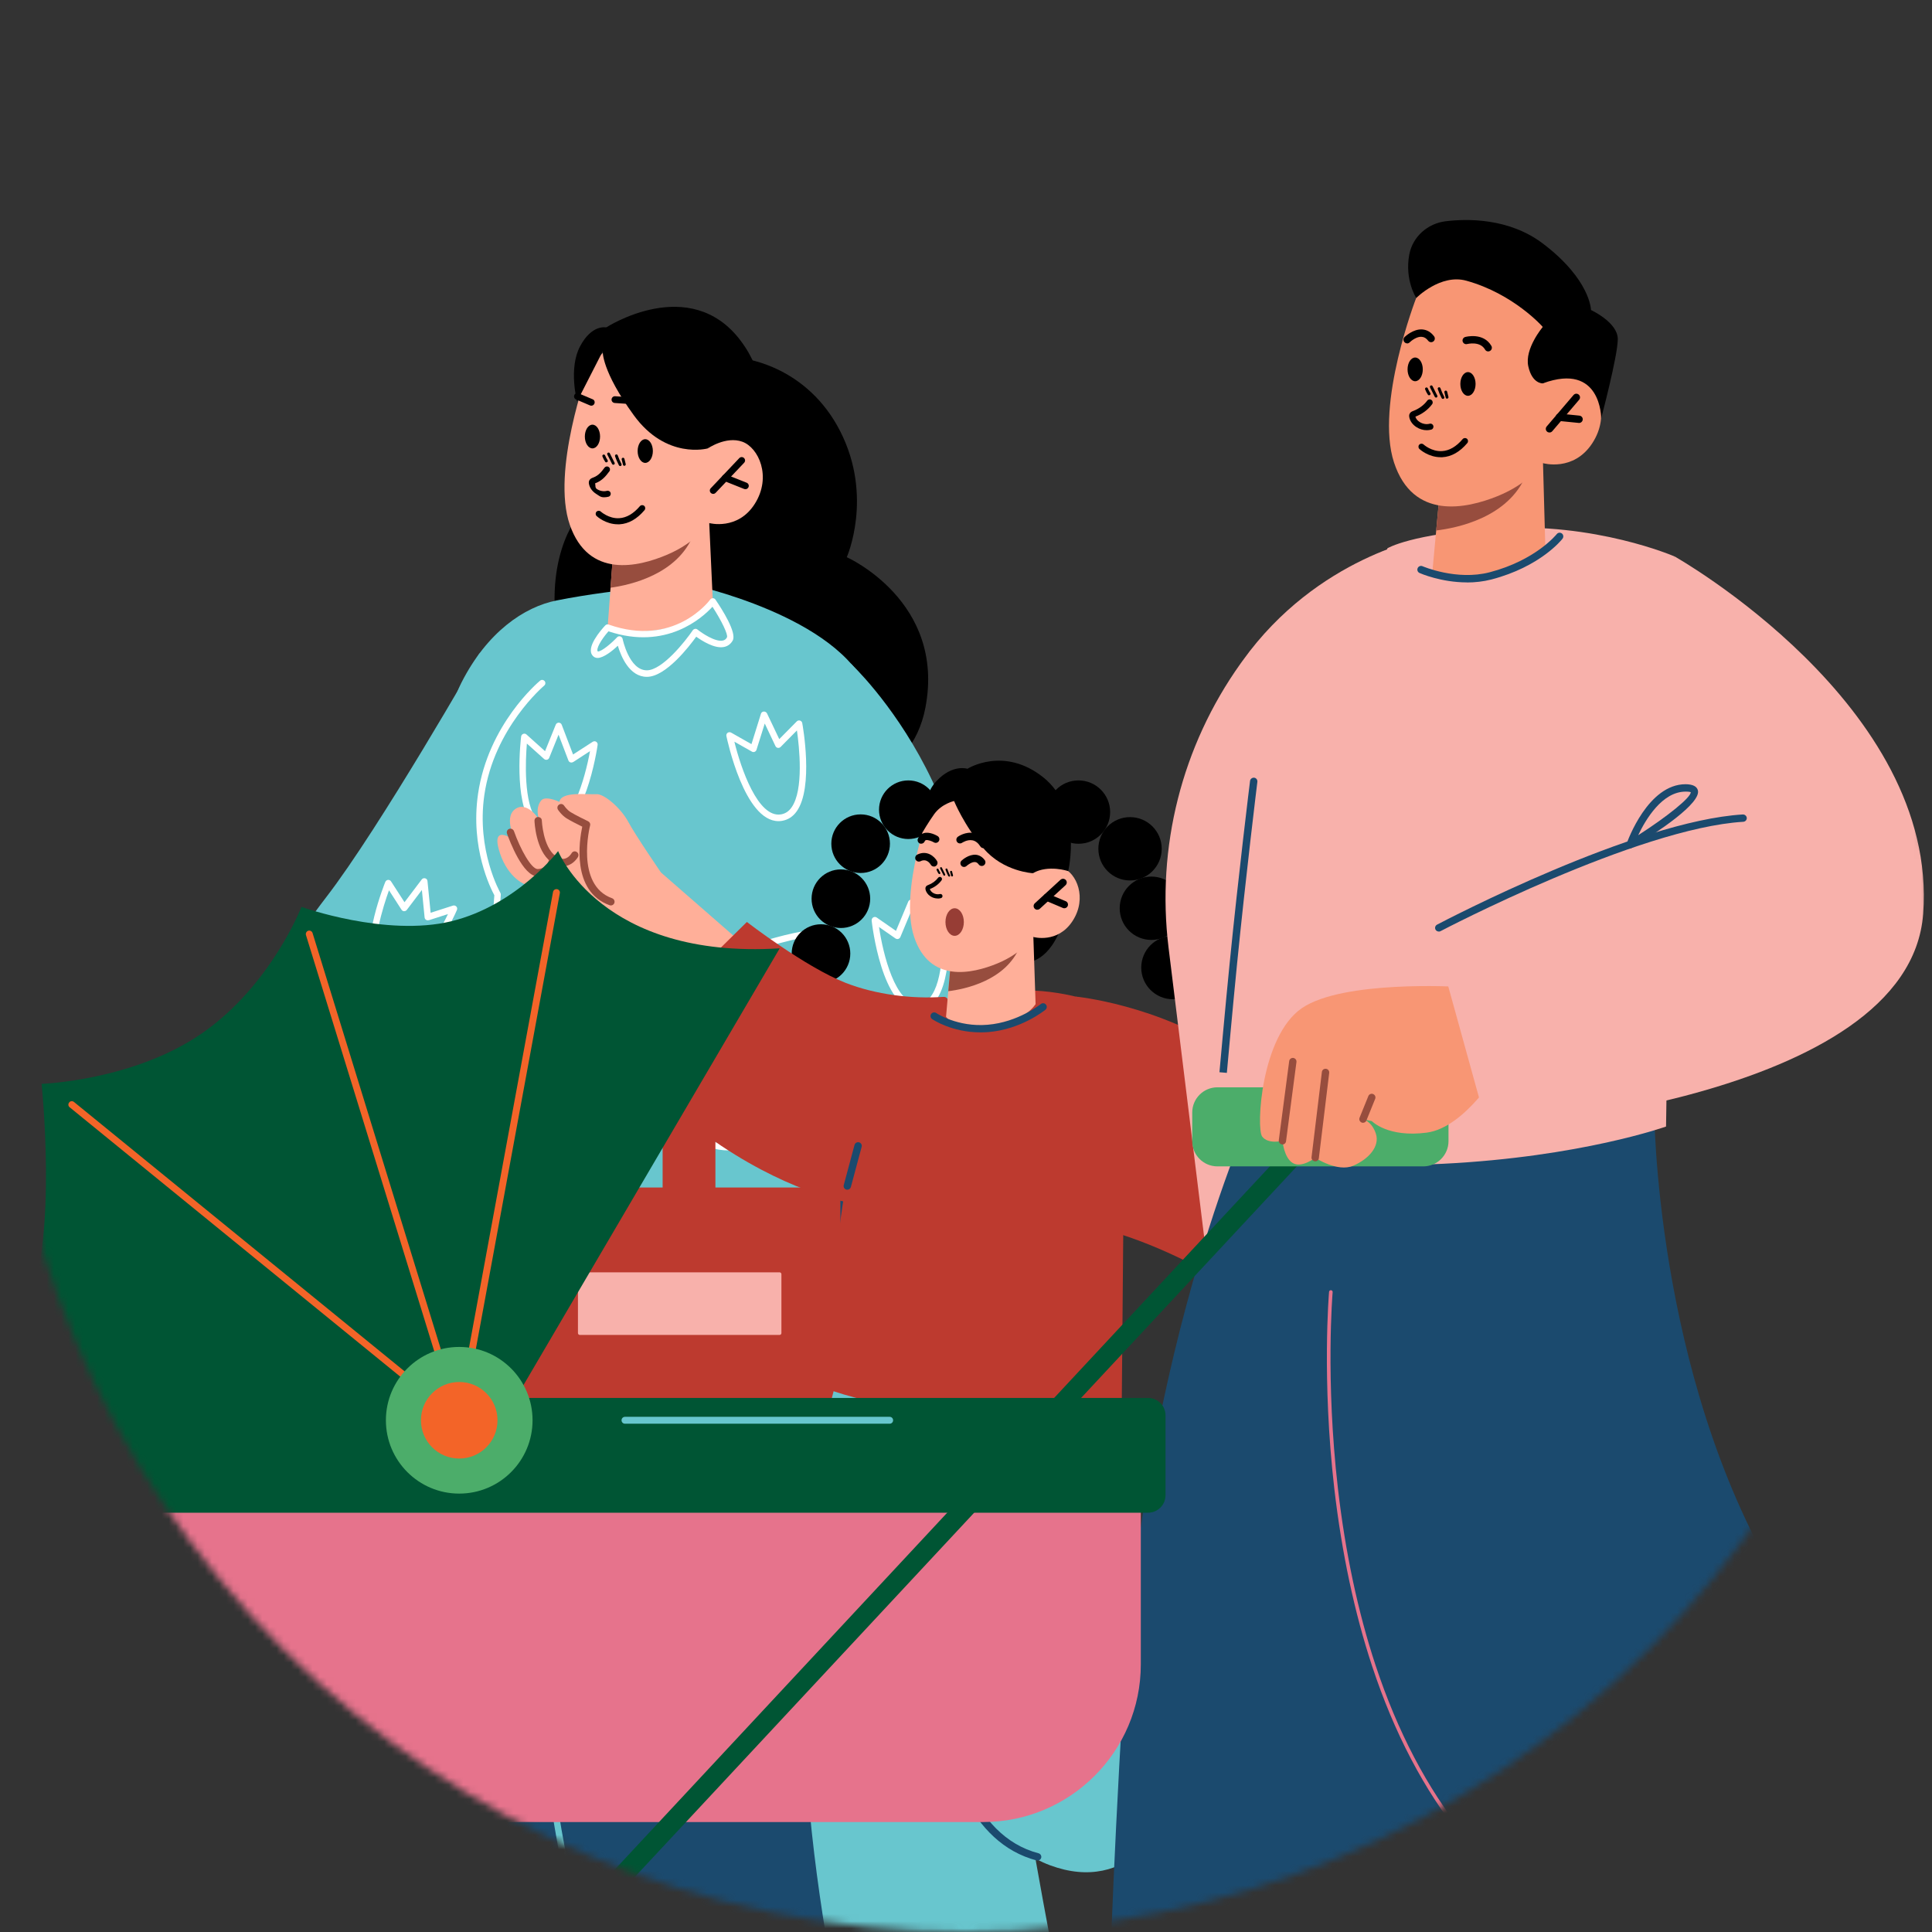 <svg width="269" height="269" viewBox="0 0 269 269" fill="none" xmlns="http://www.w3.org/2000/svg">
<rect x="0" y="0" width="269" height="269" fill="#333333" stroke="none"/>
<mask id="mask0_18_894" style="mask-type:luminance" maskUnits="userSpaceOnUse" x="0" y="0" width="269" height="269">
<path d="M134.5 269C208.782 269 269 208.782 269 134.5C269 60.218 208.782 0 134.5 0C60.218 0 0 60.218 0 134.5C0 208.782 60.218 269 134.5 269Z" fill="white"/>
</mask>
<g mask="url(#mask0_18_894)">
<path d="M103.74 49.98C103.74 49.98 112.4 50.98 117.01 60.09C121.62 69.19 117.9 77.58 117.9 77.58C117.9 77.58 131.68 83.7 128.85 98.52C124.93 119.03 87.56 109.47 87.56 109.47C87.56 109.47 78.28 96.65 77.33 86.02C76.39 75.39 81.36 70.74 81.36 70.74L103.74 49.98Z" fill="black"/>
<path d="M62.3 174.33C62.3 174.33 49.05 301.66 49.47 303.55C49.88 305.44 89.04 304.72 89.04 304.72L92.06 293.01L90.44 174.32H62.3V174.33Z" fill="#1B4A6E"/>
<path d="M117.01 153.44C117.01 153.44 122.38 171.19 121.97 189.37C121.56 207.55 116.19 235.22 117.01 237.29C117.83 239.36 130.23 293.02 130.23 293.02L89.2 304.73C89.2 304.73 76.32 252.16 76.01 237.7C75.7 223.24 81.73 182.34 81.73 182.34L62.3 174.33L64.26 156.73L117.01 153.44Z" fill="#1B4A6E"/>
<path d="M88.37 301.04C88.37 301.04 88.45 301.04 88.49 301.02C88.73 300.96 88.87 300.71 88.81 300.47C88.69 300.01 76.38 254.05 76.96 243.48C77.55 232.85 82.14 182.88 82.19 182.38C82.21 182.2 82.11 182.02 81.95 181.94L68.95 175.35C68.73 175.24 68.46 175.33 68.35 175.55C68.24 175.77 68.33 176.04 68.55 176.15L81.28 182.6C80.89 186.82 76.65 233.22 76.08 243.43C75.48 254.14 87.45 298.81 87.96 300.7C88.01 300.9 88.19 301.03 88.39 301.03L88.37 301.04Z" fill="#68C6CE"/>
<path d="M116.95 237.73C114.24 237.36 105.38 235.98 104.92 233.8C104.81 233.25 105.11 232.76 105.83 232.32C110.22 229.64 117.05 236.68 117.33 236.98C117.46 237.12 117.49 237.32 117.41 237.49C117.33 237.64 117.18 237.73 117.01 237.73C116.99 237.73 116.97 237.73 116.95 237.73ZM106.3 233.08C105.97 233.28 105.77 233.49 105.8 233.62C106 234.6 110.85 235.88 115.68 236.65C114.07 235.2 110.81 232.61 108.1 232.61C107.46 232.61 106.85 232.75 106.3 233.09V233.08Z" fill="#68C6CE"/>
<path d="M66.75 90.98C66.75 90.98 52.9 115.24 45.42 124.92C41.39 130.14 33.65 141.8 33.65 141.8L57.18 154.05C57.18 154.05 75.82 139.87 77.2 119.03C78.58 98.19 66.76 90.98 66.76 90.98H66.75Z" fill="#68C6CE"/>
<path d="M84.39 45.6C84.39 45.6 96.07 38.01 103.15 47.47C110.03 56.66 103.31 67.08 103.31 67.08L87.42 54.69L84.39 45.59V45.6Z" fill="black"/>
<path d="M96.1 81.36C96.1 81.36 116.92 85.74 120.99 96.42C125.05 107.1 114.1 153.74 109.79 155.92C105.48 158.1 68.06 155.33 64.38 153.14C60.7 150.95 60.46 123.02 60.74 119.09C61.02 115.17 60.62 102.23 64.22 95.1C67.82 87.98 73.01 84.49 77.51 83.6C86.5 81.82 96.12 81.36 96.12 81.36H96.1Z" fill="#68C6CE"/>
<path d="M98.75 72.82L99.25 83.74C99.25 83.74 97.42 86.97 91.06 87.78C86.32 88.38 84.6 87.38 84.6 87.38L85.01 81.82L85.42 76.4L96.84 73.34L98.76 72.82H98.75Z" fill="#FFAF99"/>
<path d="M96.83 73.34C96.82 73.64 96.72 74 96.56 74.41C94.37 79.98 87.74 81.46 85 81.83L85.41 76.41L96.83 73.35V73.34Z" fill="#974D3E"/>
<path d="M81.84 51.62C81.84 51.62 76.73 65.57 79.34 73.08C81.95 80.58 88.83 78.96 92.9 77.23C96.97 75.5 98.75 72.83 98.75 72.83C98.75 72.83 102.72 73.91 105.1 70.14C107.48 66.37 105.62 62.31 103.35 61.5C101.07 60.68 98.53 62.45 98.53 62.45L100.36 58.37C100.36 58.37 90.43 38.83 81.85 51.63L81.84 51.62Z" fill="#FFAF99"/>
<path d="M99.37 68.76C99.47 68.75 99.57 68.7 99.64 68.62L103.61 64.43C103.79 64.24 103.78 63.95 103.59 63.77C103.4 63.59 103.11 63.6 102.93 63.79L98.96 67.98C98.78 68.17 98.79 68.46 98.98 68.64C99.09 68.74 99.23 68.78 99.37 68.76Z" fill="black"/>
<path d="M103.85 68.11C104.01 68.09 104.15 67.98 104.22 67.82C104.32 67.58 104.2 67.31 103.96 67.21L101.15 66.09C100.91 66 100.64 66.11 100.54 66.35C100.44 66.59 100.56 66.86 100.8 66.96L103.61 68.08C103.69 68.11 103.77 68.12 103.85 68.11Z" fill="black"/>
<path d="M98.52 62.44C98.52 62.44 92.76 64.03 88.25 57.82C83.73 51.61 83.92 48.91 83.92 48.91L80.35 55.9C80.35 55.9 79.12 51.31 80.77 48.21C82.42 45.11 84.4 45.59 84.4 45.59L97.5 47.9L101.62 57.98L98.53 62.43L98.52 62.44Z" fill="black"/>
<path d="M53.65 136.69C52.86 136.39 52.27 135.81 51.91 134.96C50.27 131.2 53.51 123.14 53.65 122.79C53.71 122.64 53.86 122.53 54.02 122.51C54.18 122.5 54.35 122.57 54.44 122.71L56.32 125.62L58.72 122.45C58.83 122.3 59.03 122.24 59.2 122.29C59.38 122.34 59.51 122.49 59.52 122.68L59.96 127.09L63.07 126.09C63.23 126.04 63.42 126.09 63.54 126.22C63.66 126.35 63.69 126.54 63.62 126.7C63.43 127.15 59.17 136.89 54.73 136.89C54.37 136.89 54.01 136.83 53.66 136.69H53.65ZM59.7 128.12C59.57 128.16 59.43 128.14 59.32 128.07C59.21 128 59.13 127.87 59.12 127.74L58.74 123.92L56.64 126.69C56.55 126.81 56.42 126.86 56.27 126.87C56.12 126.87 55.99 126.79 55.91 126.67L54.16 123.96C53.39 126.09 51.52 131.85 52.72 134.61C52.99 135.23 53.4 135.64 53.96 135.86C56.99 137.01 60.73 130.71 62.37 127.27L59.7 128.13V128.12Z" fill="white"/>
<path d="M88.12 140.56C83.03 139.84 84.17 127.52 84.22 127C84.24 126.83 84.35 126.68 84.52 126.62C84.69 126.56 84.87 126.61 84.99 126.74L87.23 129.11L89.74 125.46C89.85 125.31 90.03 125.24 90.21 125.28C90.39 125.32 90.52 125.47 90.55 125.65L91.12 129.59L94.18 127.95C94.33 127.87 94.51 127.88 94.64 127.97C94.78 128.06 94.85 128.23 94.83 128.39C94.79 128.76 93.73 137.38 90.48 139.88C89.87 140.35 89.23 140.58 88.55 140.58C88.41 140.58 88.27 140.57 88.12 140.55V140.56ZM90.98 130.68C90.85 130.75 90.7 130.75 90.57 130.68C90.44 130.61 90.35 130.49 90.33 130.34L89.83 126.9L87.65 130.06C87.57 130.17 87.45 130.24 87.32 130.25C87.19 130.26 87.05 130.21 86.96 130.11L85.03 128.07C84.8 131.88 85.03 139.2 88.24 139.66C88.84 139.74 89.39 139.58 89.93 139.17C92.32 137.33 93.46 131.39 93.81 129.15L90.97 130.67L90.98 130.68Z" fill="white"/>
<path d="M80.14 55.59C80.2 55.62 82.15 56.45 82.15 56.45C82.39 56.55 82.66 56.44 82.76 56.2C82.86 55.96 82.76 55.68 82.51 55.59L80.57 54.77C80.33 54.67 80.06 54.78 79.96 55.02C79.87 55.24 79.96 55.48 80.15 55.6L80.14 55.59Z" fill="black"/>
<path d="M88.5 56.22C88.62 56.14 88.71 56.01 88.72 55.85C88.74 55.59 88.54 55.37 88.28 55.35L85.65 55.17C85.39 55.15 85.17 55.35 85.15 55.61C85.13 55.87 85.33 56.09 85.59 56.11L88.22 56.29C88.32 56.29 88.42 56.27 88.5 56.22Z" fill="black"/>
<path d="M86.02 89.91C85.29 90.61 84.04 91.6 83.21 91.61C82.92 91.61 82.67 91.49 82.5 91.27C81.57 90.15 83.62 87.78 84.27 87.08C84.39 86.95 84.58 86.9 84.75 86.96C93.81 90.16 98.69 83.75 98.89 83.47C98.98 83.35 99.11 83.29 99.26 83.29C99.41 83.29 99.54 83.37 99.62 83.49C100.54 84.84 102.61 88.09 102.02 89.18C101.75 89.66 101.34 89.97 100.81 90.08C99.48 90.35 97.72 89.21 96.94 88.65C95.98 89.98 92.71 94.24 90.07 94.24C87.62 94.24 86.46 91.36 86.03 89.93L86.02 89.91ZM97.11 87.65C97.73 88.15 99.57 89.4 100.63 89.19C100.9 89.14 101.09 88.99 101.22 88.74C101.39 88.34 100.46 86.42 99.2 84.48C97.79 86.02 92.76 90.59 84.72 87.9C83.67 89.09 82.94 90.4 83.24 90.71C83.8 90.71 85.17 89.53 85.92 88.73C86.03 88.61 86.21 88.56 86.37 88.61C86.53 88.66 86.65 88.79 86.69 88.95C86.69 88.99 87.6 93.33 90.06 93.33C92.21 93.33 95.41 89.3 96.46 87.75C96.53 87.65 96.64 87.58 96.83 87.55C96.93 87.55 97.03 87.58 97.11 87.65Z" fill="white"/>
<path d="M73.71 139.74C73.71 139.74 65.93 134.42 62.92 133.41C59.14 132.14 48.44 131.74 48.44 131.74C48.44 131.74 39.69 132.17 40.72 134.96C41.75 137.75 45.57 137.98 46.33 138.98C47.09 139.98 40.66 147.68 41.97 149.56C44.08 152.57 54.23 156.68 60.02 156.09C65.8 155.5 72.68 150.69 72.68 150.69L73.72 139.75L73.71 139.74Z" fill="#FFAF99"/>
<path d="M58.82 135.19C58.99 135.19 59.16 135.09 59.23 134.92C59.33 134.69 59.23 134.43 58.99 134.33L52.98 131.77C52.75 131.68 52.49 131.77 52.39 132.01C52.29 132.24 52.39 132.5 52.63 132.6L58.64 135.16C58.7 135.18 58.76 135.2 58.82 135.2V135.19Z" fill="#974D3E"/>
<path d="M118.43 92.36C118.43 92.36 141.42 113.74 133.47 144.9C127.02 170.19 100.99 170.84 87.21 168.62C73.43 166.4 62.38 160.81 62.38 160.81L69.43 134.23C69.43 134.23 90.62 134.88 103.63 131.74C116.64 128.6 118.43 92.35 118.43 92.35V92.36Z" fill="#68C6CE"/>
<path d="M99.1 134.35C98.92 134.29 98.8 134.12 98.79 133.94C98.79 133.75 98.9 133.58 99.08 133.51C101.61 132.54 114.33 127.79 116.11 130.06C116.49 130.54 116.5 131.1 116.14 131.6C114.88 133.39 108.22 134.85 103.21 134.85C101.58 134.85 100.13 134.7 99.1 134.35ZM100.8 133.82C105.52 134.49 114.22 132.78 115.42 131.09C115.55 130.91 115.55 130.79 115.42 130.62C115.24 130.4 114.81 130.29 114.18 130.29C111.71 130.29 106.18 131.84 100.81 133.82H100.8Z" fill="white"/>
<path d="M68.66 133.33C68.89 133.33 69.09 133.15 69.11 132.92L69.73 124.58C69.73 124.49 69.72 124.4 69.67 124.32C69.64 124.26 66.31 118.42 67.44 110.67C68.8 101.36 75.7 95.52 75.77 95.46C75.96 95.3 75.99 95.02 75.83 94.83C75.67 94.64 75.39 94.61 75.2 94.77C74.91 95.01 67.97 100.88 66.56 110.54C65.46 118.07 68.33 123.73 68.83 124.65L68.22 132.86C68.2 133.11 68.39 133.32 68.63 133.34C68.64 133.34 68.65 133.34 68.66 133.34V133.33Z" fill="white"/>
<path d="M80.46 134.37H92.05C92.3 134.37 92.5 134.17 92.5 133.92C92.5 133.67 92.3 133.47 92.05 133.47H80.46C80.21 133.47 80.01 133.67 80.01 133.92C80.01 134.17 80.21 134.37 80.46 134.37Z" fill="white"/>
<path d="M101.14 102.48C101.1 102.31 101.17 102.13 101.31 102.03C101.45 101.93 101.64 101.92 101.79 102L104.63 103.61L105.95 99.38C106 99.2 106.16 99.08 106.35 99.07C106.53 99.07 106.71 99.16 106.79 99.32L108.5 102.91L110.94 100.44C111.06 100.32 111.23 100.28 111.39 100.33C111.55 100.38 111.67 100.51 111.7 100.68C111.77 101.04 113.3 109.6 110.94 112.95C110.41 113.7 109.72 114.15 108.88 114.29C108.71 114.32 108.55 114.33 108.39 114.33C103.64 114.33 101.25 102.99 101.14 102.49V102.48ZM108.69 104C108.59 104.1 108.44 104.15 108.3 104.13C108.16 104.11 108.03 104.01 107.97 103.88L106.48 100.74L105.33 104.4C105.29 104.53 105.19 104.63 105.07 104.68C104.95 104.73 104.8 104.72 104.69 104.65L102.25 103.27C103.16 106.98 105.53 113.92 108.74 113.39C109.33 113.29 109.82 112.98 110.21 112.42C111.95 109.96 111.28 103.94 110.96 101.7L108.7 103.99L108.69 104Z" fill="white"/>
<path d="M121.37 128.16C121.35 127.99 121.44 127.82 121.59 127.73C121.74 127.64 121.93 127.65 122.07 127.75L124.75 129.61L126.46 125.53C126.53 125.36 126.72 125.25 126.88 125.26C127.06 125.26 127.23 125.38 127.29 125.55L128.65 129.29L131.31 127.06C131.44 126.95 131.62 126.93 131.77 126.99C131.92 127.05 132.03 127.2 132.04 127.36C132.07 127.73 132.8 136.39 130.13 139.5C129.53 140.2 128.8 140.58 127.96 140.64C127.89 140.64 127.82 140.64 127.75 140.64C122.79 140.64 121.42 128.68 121.36 128.16H121.37ZM128.74 130.38C128.63 130.47 128.48 130.51 128.34 130.47C128.2 130.43 128.09 130.33 128.03 130.19L126.84 126.93L125.36 130.47C125.31 130.59 125.2 130.69 125.07 130.73C124.94 130.77 124.8 130.74 124.69 130.67L122.39 129.07C122.95 132.85 124.67 139.92 127.91 139.75C128.51 139.71 129.02 139.44 129.46 138.92C131.42 136.63 131.32 130.58 131.21 128.31L128.74 130.38Z" fill="white"/>
<path d="M98.91 159.73C98.06 159.37 97.48 158.78 97.17 158C95.32 153.21 106.62 148.19 107.1 147.98C107.26 147.91 107.45 147.94 107.58 148.06C107.71 148.18 107.76 148.36 107.71 148.53L106.73 151.64L111.14 152.05C111.32 152.07 111.48 152.2 111.53 152.37C111.58 152.55 111.52 152.74 111.37 152.85L108.21 155.27L111.13 157.14C111.27 157.23 111.35 157.39 111.33 157.56C111.32 157.73 111.21 157.87 111.05 157.93C110.78 158.04 105.53 160.18 101.52 160.18C100.54 160.18 99.63 160.05 98.89 159.73H98.91ZM107.19 155.67C107.07 155.59 106.99 155.46 106.98 155.31C106.98 155.16 107.04 155.03 107.16 154.94L109.92 152.83L106.1 152.47C105.97 152.46 105.84 152.38 105.77 152.27C105.7 152.16 105.68 152.02 105.72 151.89L106.56 149.21C103.12 150.87 96.84 154.64 98.01 157.67C98.23 158.23 98.64 158.64 99.26 158.9C102.03 160.09 107.77 158.19 109.9 157.4L107.19 155.66V155.67Z" fill="white"/>
<path d="M72.51 145.34C71.85 144.7 71.51 143.95 71.51 143.1C71.49 137.96 83.84 137.3 84.36 137.28C84.54 137.28 84.7 137.37 84.78 137.52C84.86 137.68 84.84 137.86 84.73 138L82.7 140.56L86.67 142.52C86.84 142.6 86.93 142.77 86.92 142.96C86.9 143.14 86.78 143.3 86.6 143.35L82.79 144.48L84.86 147.27C84.96 147.4 84.98 147.58 84.9 147.73C84.83 147.88 84.68 147.98 84.51 147.98C84.46 147.98 84.25 147.98 83.92 147.98C81.85 147.98 75.05 147.79 72.51 145.33V145.34ZM81.82 141.12C81.7 141.06 81.61 140.95 81.58 140.82C81.55 140.69 81.58 140.55 81.67 140.44L83.41 138.24C79.6 138.56 72.39 139.85 72.41 143.1C72.41 143.7 72.65 144.23 73.14 144.7C75.3 146.8 81.35 147.07 83.62 147.09L81.7 144.5C81.61 144.38 81.59 144.23 81.63 144.09C81.68 143.95 81.79 143.84 81.93 143.8L85.26 142.81L81.82 141.11V141.12Z" fill="white"/>
<path d="M76.2 115.96C75.36 115.88 74.64 115.47 74.06 114.75C71.5 111.55 72.51 102.92 72.56 102.55C72.58 102.38 72.69 102.24 72.85 102.18C73.01 102.12 73.18 102.15 73.31 102.27L75.89 104.59L77.38 100.9C77.45 100.73 77.61 100.62 77.8 100.62C77.98 100.62 78.15 100.74 78.21 100.91L79.79 105.05L82.53 103.28C82.68 103.19 82.87 103.18 83.01 103.28C83.16 103.37 83.24 103.55 83.21 103.72C83.14 104.23 81.39 115.98 76.51 115.98C76.41 115.98 76.31 115.98 76.2 115.96ZM79.8 106.1C79.69 106.17 79.55 106.19 79.42 106.15C79.29 106.11 79.19 106.01 79.14 105.88L77.77 102.29L76.47 105.51C76.42 105.65 76.3 105.75 76.16 105.78C76.02 105.81 75.87 105.78 75.76 105.68L73.36 103.53C73.17 105.79 72.87 111.84 74.76 114.19C75.19 114.72 75.68 115.01 76.28 115.07C79.51 115.39 81.47 108.33 82.15 104.58L79.8 106.11V106.1Z" fill="white"/>
<path d="M92.26 171.09H99.61V133.28H92.26V171.09Z" fill="#BD3A2F"/>
<path d="M71.52 219.01H117.01V165.34H71.52V219.01Z" fill="#BD3A2F"/>
<path d="M80.73 185.87H108.54C108.684 185.87 108.8 185.754 108.8 185.61V177.41C108.8 177.266 108.684 177.15 108.54 177.15H80.73C80.587 177.15 80.47 177.266 80.47 177.41V185.61C80.47 185.754 80.587 185.87 80.73 185.87Z" fill="#F8B1AB"/>
<path d="M84.11 69.24C83.61 69.24 83.44 69.04 83 68.76C82.46 68.42 82.1 67.91 82 67.37C81.99 67.29 81.94 67.05 82.08 66.84C82.21 66.64 82.41 66.56 82.55 66.51C83.34 66.21 83.7 65.75 84.17 65.12C84.31 64.93 84.57 64.89 84.76 65.03C84.95 65.17 84.99 65.43 84.85 65.62C84.29 66.38 83.8 66.94 82.86 67.3C82.94 67.6 82.82 67.91 83.12 68.1C83.54 68.37 84.06 68.46 84.5 68.34C84.73 68.28 84.96 68.41 85.02 68.64C85.08 68.87 84.95 69.1 84.72 69.16C84.52 69.21 84.31 69.24 84.1 69.24H84.11Z" fill="black"/>
<path d="M84.42 64.38C84.36 64.38 84.29 64.35 84.26 64.29C84.11 64.06 83.98 63.82 83.88 63.56C83.84 63.46 83.88 63.35 83.99 63.3C84.09 63.26 84.21 63.3 84.25 63.41C84.34 63.64 84.46 63.86 84.6 64.07C84.66 64.16 84.63 64.28 84.54 64.34C84.51 64.36 84.47 64.37 84.43 64.37L84.42 64.38Z" fill="black"/>
<path d="M85.4 64.71C85.33 64.71 85.26 64.67 85.22 64.6L84.56 63.29C84.51 63.19 84.55 63.08 84.65 63.03C84.75 62.98 84.86 63.02 84.91 63.12L85.57 64.43C85.62 64.53 85.58 64.64 85.48 64.69C85.45 64.7 85.42 64.71 85.39 64.71H85.4Z" fill="black"/>
<path d="M86.35 64.89C86.28 64.89 86.21 64.85 86.18 64.79C85.97 64.39 85.78 63.96 85.64 63.53C85.6 63.43 85.66 63.32 85.76 63.28C85.86 63.24 85.97 63.3 86.01 63.4C86.15 63.81 86.33 64.22 86.53 64.6C86.58 64.7 86.54 64.81 86.45 64.87C86.42 64.89 86.39 64.89 86.36 64.89H86.35Z" fill="black"/>
<path d="M86.93 64.86C86.84 64.86 86.76 64.8 86.74 64.71L86.56 63.98C86.53 63.87 86.6 63.77 86.7 63.74C86.81 63.71 86.91 63.78 86.94 63.88L87.12 64.61C87.15 64.72 87.08 64.82 86.98 64.85C86.96 64.85 86.95 64.85 86.93 64.85V64.86Z" fill="black"/>
<path d="M82.49 62.43C83.076 62.43 83.55 61.691 83.55 60.78C83.55 59.869 83.076 59.13 82.49 59.13C81.905 59.13 81.43 59.869 81.43 60.78C81.43 61.691 81.905 62.43 82.49 62.43Z" fill="black"/>
<path d="M89.84 64.45C90.425 64.45 90.9 63.711 90.9 62.8C90.9 61.889 90.425 61.15 89.84 61.15C89.255 61.15 88.78 61.889 88.78 62.8C88.78 63.711 89.255 64.45 89.84 64.45Z" fill="black"/>
<path d="M86.03 73C84.32 73 83.12 71.9 83.07 71.85C82.9 71.69 82.89 71.42 83.05 71.25C83.21 71.08 83.48 71.07 83.65 71.23C83.65 71.23 84.76 72.24 86.22 72.15C87.23 72.09 88.2 71.53 89.09 70.48C89.24 70.3 89.51 70.28 89.69 70.43C89.87 70.58 89.89 70.85 89.74 71.03C88.69 72.27 87.52 72.93 86.26 73C86.18 73 86.11 73 86.04 73H86.03Z" fill="black"/>
<path d="M150.16 117.48C152.596 117.48 154.57 115.506 154.57 113.07C154.57 110.634 152.596 108.66 150.16 108.66C147.724 108.66 145.75 110.634 145.75 113.07C145.75 115.506 147.724 117.48 150.16 117.48Z" fill="black"/>
<path d="M157.34 122.59C159.776 122.59 161.75 120.616 161.75 118.18C161.75 115.744 159.776 113.77 157.34 113.77C154.904 113.77 152.93 115.744 152.93 118.18C152.93 120.616 154.904 122.59 157.34 122.59Z" fill="black"/>
<path d="M160.31 130.87C162.746 130.87 164.72 128.896 164.72 126.46C164.72 124.024 162.746 122.05 160.31 122.05C157.874 122.05 155.9 124.024 155.9 126.46C155.9 128.896 157.874 130.87 160.31 130.87Z" fill="black"/>
<path d="M163.31 139.13C165.746 139.13 167.72 137.156 167.72 134.72C167.72 132.284 165.746 130.31 163.31 130.31C160.874 130.31 158.9 132.284 158.9 134.72C158.9 137.156 160.874 139.13 163.31 139.13Z" fill="black"/>
<path d="M126.47 116.82C128.723 116.82 130.55 114.993 130.55 112.74C130.55 110.487 128.723 108.66 126.47 108.66C124.217 108.66 122.39 110.487 122.39 112.74C122.39 114.993 124.217 116.82 126.47 116.82Z" fill="black"/>
<path d="M119.83 121.55C122.083 121.55 123.91 119.723 123.91 117.47C123.91 115.217 122.083 113.39 119.83 113.39C117.577 113.39 115.75 115.217 115.75 117.47C115.75 119.723 117.577 121.55 119.83 121.55Z" fill="black"/>
<path d="M117.08 129.21C119.333 129.21 121.16 127.383 121.16 125.13C121.16 122.877 119.333 121.05 117.08 121.05C114.827 121.05 113 122.877 113 125.13C113 127.383 114.827 129.21 117.08 129.21Z" fill="black"/>
<path d="M114.31 136.85C116.563 136.85 118.39 135.023 118.39 132.77C118.39 130.517 116.563 128.69 114.31 128.69C112.057 128.69 110.23 130.517 110.23 132.77C110.23 135.023 112.057 136.85 114.31 136.85Z" fill="black"/>
<path d="M159.03 232C159.03 232 164.59 222.07 165.98 221.28C167.37 220.49 181.66 227.83 182.46 229.62C183.25 231.41 187.18 265.99 177.3 269.52C171.27 271.67 168.57 255.23 168.57 255.23L159.04 232H159.03Z" fill="#F36428"/>
<path d="M173.24 249.54C173.01 249.54 172.8 249.38 172.74 249.14C172.68 248.86 172.85 248.59 173.12 248.53L177.21 247.58C177.49 247.51 177.76 247.69 177.82 247.96C177.88 248.24 177.71 248.51 177.44 248.57L173.36 249.52C173.36 249.52 173.28 249.53 173.24 249.53V249.54Z" fill="#1B4A6E"/>
<path d="M173.24 252.89C173.01 252.89 172.8 252.73 172.74 252.49C172.68 252.21 172.85 251.94 173.12 251.88L177.21 250.93C177.49 250.86 177.76 251.04 177.82 251.31C177.88 251.59 177.71 251.86 177.44 251.92L173.36 252.87C173.36 252.87 173.28 252.88 173.24 252.88V252.89Z" fill="#1B4A6E"/>
<path d="M182.17 185.26L167.72 172.66L174.36 154.95C174.36 154.95 189.52 164.38 193.49 179.93C197.46 195.49 182.18 185.26 182.18 185.26H182.17Z" fill="#FFAF99"/>
<path d="M194.43 194.09C194.43 194.09 197.98 196.36 198.86 195.26C199.74 194.16 199.15 192.65 199.15 192.65C199.15 192.65 200.83 195.29 202.49 194.06C204.15 192.83 202.38 189.59 202.38 189.59C202.38 189.59 205.74 192.19 204.77 188.54C203.81 184.89 201.38 183.48 200.62 183.51C199.86 183.54 199.7 184.97 199.7 184.97C199.7 184.97 197.85 178.19 190.73 176.7C183.61 175.21 185.86 185.13 185.86 185.13L190.88 193.31L194.44 194.1L194.43 194.09Z" fill="#FFAF99"/>
<path d="M182.17 185.26C182.17 185.26 185.72 190.43 186.73 192.32C187.74 194.21 190.09 196.25 191.17 196.16C192.25 196.07 196.28 196.64 196.31 194.99C196.34 193.34 192.55 191.93 192.55 191.93C192.55 191.93 193.67 187.28 192.5 184.18C191.32 181.09 185.31 179.89 185.31 179.89L182.18 185.27L182.17 185.26Z" fill="#FFAF99"/>
<path d="M142.99 133.99C142.99 133.99 146.21 134.05 148.01 128.36C149.8 122.68 142.57 124.52 142.57 124.52L143 133.98L142.99 133.99Z" fill="black"/>
<path d="M92.03 121.48L106.48 134.08L99.84 151.79C99.84 151.79 84.68 142.36 80.71 126.81C76.74 111.25 92.02 121.48 92.02 121.48H92.03Z" fill="#FFAF99"/>
<path d="M79.77 112.64C79.77 112.64 76.22 110.37 75.34 111.47C74.46 112.57 75.05 114.08 75.05 114.08C75.05 114.08 73.37 111.44 71.71 112.67C70.05 113.9 71.82 117.14 71.82 117.14C71.82 117.14 68.46 114.54 69.43 118.19C70.39 121.84 72.82 123.25 73.58 123.22C74.34 123.19 74.5 121.76 74.5 121.76C74.5 121.76 76.35 128.54 83.47 130.03C90.59 131.52 88.34 121.6 88.34 121.6L83.32 113.42L79.76 112.63L79.77 112.64Z" fill="#FFAF99"/>
<path d="M92.03 121.48C92.03 121.48 88.48 116.31 87.47 114.42C86.46 112.53 84.11 110.49 83.03 110.58C81.95 110.67 77.92 110.1 77.89 111.75C77.86 113.4 81.65 114.81 81.65 114.81C81.65 114.81 80.53 119.46 81.7 122.56C82.88 125.65 88.89 126.85 88.89 126.85L92.02 121.47L92.03 121.48Z" fill="#FFAF99"/>
<path d="M85.05 126.07C84.99 126.07 84.93 126.06 84.88 126.04C79.5 124.11 80.68 116.92 81.07 115.1C80.48 114.81 79.35 114.24 78.87 113.93C78.16 113.47 77.71 112.77 77.69 112.74C77.54 112.5 77.6 112.19 77.84 112.03C78.08 111.87 78.39 111.94 78.55 112.18C78.55 112.18 78.91 112.73 79.44 113.07C80.03 113.45 81.87 114.34 81.89 114.35C82.11 114.46 82.23 114.7 82.16 114.94C82.14 115.02 80.07 123.22 85.23 125.07C85.5 125.17 85.63 125.46 85.54 125.73C85.46 125.94 85.27 126.07 85.06 126.07H85.05Z" fill="#974D3E"/>
<path d="M78.38 120.61C77.83 120.61 77.27 120.4 76.71 119.99C74.6 118.44 74.42 114.45 74.42 114.28C74.41 114 74.63 113.76 74.91 113.75C75.24 113.78 75.43 113.96 75.44 114.24C75.44 114.28 75.61 117.9 77.32 119.16C77.79 119.51 78.23 119.64 78.61 119.56C79.22 119.43 79.58 118.81 79.58 118.8C79.72 118.55 80.03 118.46 80.28 118.61C80.53 118.75 80.61 119.06 80.48 119.31C80.46 119.35 79.9 120.33 78.84 120.56C78.69 120.59 78.54 120.61 78.39 120.61H78.38Z" fill="#974D3E"/>
<path d="M74.86 122.02C72.81 122.02 70.95 117.06 70.59 116.06C70.5 115.79 70.63 115.5 70.9 115.41C71.16 115.31 71.46 115.46 71.56 115.72C72.46 118.27 73.98 121 74.86 121C76.23 120.97 76.5 119.55 76.51 119.49C76.56 119.21 76.82 119.02 77.11 119.08C77.39 119.13 77.57 119.4 77.52 119.68C77.38 120.48 76.64 122 74.89 122.03H74.87L74.86 122.02Z" fill="#974D3E"/>
<path d="M130.92 193.17C130.92 193.17 124.51 251.69 146.2 259.71C167.89 267.73 171.46 223.43 171.46 223.43C171.46 223.43 169.7 221.39 165.64 219.14L161.58 216.9L157.94 215.3L156.12 195.15L135.55 190.77L130.9 193.17H130.92Z" fill="#68C6CE"/>
<path d="M116.95 190.76C116.95 190.76 112.19 203.17 111.91 234.35C111.63 265.53 121.93 302.25 122.9 302.55C123.88 302.85 150.52 302.83 151.78 302.23C153.04 301.62 141.97 253.04 141.21 237.45C140.45 221.86 137.88 192.27 137.88 192.27L116.94 190.76H116.95Z" fill="#68C6CE"/>
<path d="M144.47 259.06C144.47 259.06 144.38 259.06 144.34 259.04C125.82 254.17 129.55 215.45 130.11 210.47L120.57 208.47C120.29 208.41 120.12 208.14 120.17 207.86C120.23 207.59 120.5 207.41 120.78 207.46L130.78 209.56C131.04 209.62 131.22 209.86 131.18 210.12C131.13 210.55 126.08 253.18 144.6 258.04C144.87 258.11 145.04 258.39 144.97 258.67C144.91 258.9 144.7 259.05 144.47 259.05V259.06Z" fill="#1B4A6E"/>
<path d="M131.33 138.8C126.92 139.11 121.91 138.47 117.77 136.86C112.14 134.66 103.99 128.37 103.99 128.37L86.92 145.19C86.92 145.19 92.67 154.38 100.46 159.56C110.78 166.43 118.73 167.54 118.73 167.54C118.73 167.54 135.74 138.49 131.33 138.8Z" fill="#BD3A2F"/>
<path d="M142.88 167.94C147.29 167.63 147.84 169.27 155.7 171.75C163.57 174.23 170.22 178.37 170.22 178.37L187.29 161.55C187.29 161.55 179.24 151.9 171.46 146.71C161.14 139.84 149.79 138.76 149.79 138.76C149.79 138.76 138.47 168.24 142.88 167.93V167.94Z" fill="#BD3A2F"/>
<path d="M158.77 229.34C158.5 229.34 158.27 229.13 158.26 228.85L157.6 216.06C157.59 215.78 157.8 215.54 158.09 215.52C158.39 215.52 158.61 215.72 158.63 216.01L159.29 228.8C159.3 229.08 159.09 229.32 158.8 229.34H158.77Z" fill="#1B4A6E"/>
<path d="M161.46 226.49C161.38 226.49 161.3 226.49 161.2 226.47C158.49 226.07 157.98 221 157.93 220.42C157.91 220.2 158.04 219.99 158.24 219.91C158.44 219.82 158.68 219.87 158.83 220.04C160.73 222.2 162.88 225 162.31 226.05C162.21 226.23 161.98 226.49 161.46 226.49ZM159.26 222.16C159.61 223.63 160.27 225.3 161.35 225.46C161.27 224.94 160.42 223.62 159.26 222.16Z" fill="#1B4A6E"/>
<path d="M115.85 193.64C115.85 193.64 114.26 153.26 127.74 142.96C141.22 132.65 156.66 141.29 156.66 141.29L156.18 196.25C156.18 196.25 133.59 199.54 115.84 193.64H115.85Z" fill="#BD3A2F"/>
<path d="M143.88 130.46L144.19 139.8C144.19 139.8 142.59 142.54 137.14 143.16C133.08 143.62 131.72 141.57 131.72 141.57L132.44 133.36L142.24 130.87L143.88 130.45V130.46Z" fill="#FFAF99"/>
<path d="M142.24 130.88C142.22 131.14 142.14 131.44 142 131.79C140.06 136.53 134.38 137.72 132.03 138.01L132.44 133.38L142.24 130.89V130.88Z" fill="#974D3E"/>
<path d="M129.66 112.14C129.66 112.14 125.14 124.02 127.28 130.46C129.43 136.91 135.33 135.59 138.83 134.16C142.33 132.73 143.88 130.46 143.88 130.46C143.88 130.46 147.26 131.43 149.34 128.23C151.42 125.03 149.88 121.54 147.94 120.82C146 120.1 143.81 121.58 143.81 121.58L145.42 118.11C145.42 118.11 137.14 101.29 129.66 112.14Z" fill="#FFAF99"/>
<path d="M136.93 118.09C136.76 118.09 136.6 118.01 136.5 117.85C136.19 117.37 135.82 117.08 135.4 117C134.66 116.86 133.97 117.34 133.96 117.34C133.73 117.5 133.41 117.45 133.25 117.22C133.09 116.99 133.14 116.67 133.37 116.5C133.41 116.47 134.43 115.75 135.6 115.99C136.31 116.13 136.9 116.56 137.37 117.29C137.52 117.53 137.45 117.84 137.21 118C137.12 118.06 137.03 118.08 136.93 118.08V118.09Z" fill="black"/>
<path d="M128.28 117.48C128.22 117.48 128.16 117.47 128.09 117.45C127.83 117.35 127.69 117.05 127.8 116.78C127.95 116.4 128.21 116.14 128.57 116.02C129.4 115.73 130.43 116.34 130.55 116.41C130.79 116.56 130.87 116.87 130.72 117.11C130.57 117.35 130.26 117.43 130.02 117.28C129.73 117.11 129.17 116.9 128.9 116.98C128.87 116.99 128.81 117.01 128.75 117.14C128.67 117.34 128.48 117.47 128.27 117.47L128.28 117.48Z" fill="black"/>
<path d="M134.23 120.71C134.09 120.71 133.96 120.66 133.86 120.55C133.67 120.34 133.67 120.02 133.88 119.83C133.98 119.73 134.87 118.94 135.87 119.01C136.36 119.06 136.79 119.32 137.11 119.76C137.28 119.99 137.22 120.31 136.99 120.48C136.76 120.64 136.44 120.59 136.27 120.36C136.08 120.09 135.89 120.04 135.77 120.03C135.34 119.97 134.74 120.42 134.58 120.57C134.48 120.66 134.35 120.71 134.23 120.71Z" fill="black"/>
<path d="M130.03 120.65C129.85 120.65 129.68 120.56 129.59 120.39C129.5 120.23 129 119.49 128.17 119.91C127.91 120.04 127.61 119.93 127.48 119.68C127.36 119.43 127.46 119.12 127.71 118.99C129.1 118.31 130.12 119.28 130.47 119.89C130.61 120.14 130.52 120.45 130.28 120.59C130.2 120.64 130.11 120.66 130.03 120.66V120.65Z" fill="black"/>
<path d="M144.43 126.67C144.29 126.67 144.15 126.61 144.05 126.5C143.86 126.29 143.87 125.97 144.08 125.77L147.66 122.49C147.87 122.3 148.19 122.31 148.39 122.52C148.59 122.73 148.57 123.05 148.36 123.25L144.78 126.53C144.68 126.62 144.56 126.66 144.43 126.66V126.67Z" fill="black"/>
<path d="M148.19 126.46C148.12 126.46 148.06 126.45 147.99 126.42L145.58 125.4C145.32 125.29 145.2 124.99 145.31 124.73C145.42 124.47 145.72 124.35 145.98 124.46L148.39 125.48C148.65 125.59 148.77 125.89 148.66 126.15C148.58 126.34 148.39 126.46 148.19 126.46Z" fill="black"/>
<path d="M143.81 121.58C143.81 121.58 139.7 121.37 136.96 118.14C134.22 114.91 132.84 111.53 132.84 111.53C132.84 111.53 131.13 111.9 130.09 113.33C129.33 114.38 128.44 115.9 128.44 115.9C128.44 115.9 128.11 111.19 130.37 108.77C132.63 106.34 134.7 107.04 134.7 107.04C134.7 107.04 139.76 103.83 145.28 108.25C150.8 112.68 148.73 121.29 148.73 121.29C148.73 121.29 146 120.35 143.8 121.57L143.81 121.58Z" fill="black"/>
<path d="M136.51 143.74C132.53 143.74 129.9 141.97 129.78 141.89C129.55 141.73 129.49 141.41 129.65 141.18C129.81 140.95 130.13 140.89 130.36 141.05C130.39 141.07 133.31 143.04 137.52 142.68C141.76 142.33 144.88 139.82 144.91 139.8C145.13 139.62 145.45 139.65 145.63 139.87C145.81 140.09 145.78 140.41 145.56 140.59C145.42 140.7 142.17 143.33 137.61 143.7C137.24 143.73 136.87 143.74 136.52 143.74H136.51Z" fill="#1B4A6E"/>
<path d="M117.97 165.65C117.97 165.65 117.88 165.65 117.84 165.63C117.57 165.56 117.4 165.28 117.48 165L118.98 159.41C119.06 159.14 119.33 158.98 119.61 159.05C119.88 159.12 120.05 159.4 119.97 159.68L118.47 165.27C118.41 165.5 118.2 165.65 117.97 165.65Z" fill="#1B4A6E"/>
<path d="M130.57 125.1C130.22 125.1 129.86 125 129.56 124.8C129.18 124.56 128.93 124.2 128.86 123.82C128.86 123.77 128.82 123.6 128.92 123.45C129.01 123.31 129.15 123.25 129.25 123.22C129.81 123.01 130.29 122.65 130.62 122.21C130.72 122.08 130.9 122.05 131.04 122.15C131.17 122.25 131.2 122.43 131.1 122.57C130.71 123.1 130.13 123.54 129.47 123.78C129.53 123.99 129.68 124.17 129.89 124.31C130.19 124.5 130.55 124.56 130.86 124.48C131.02 124.44 131.18 124.53 131.22 124.69C131.26 124.85 131.17 125.01 131.01 125.05C130.87 125.09 130.72 125.11 130.58 125.11L130.57 125.1Z" fill="black"/>
<path d="M130.79 121.7C130.79 121.7 130.7 121.68 130.68 121.64C130.57 121.48 130.48 121.31 130.41 121.13C130.38 121.06 130.41 120.98 130.49 120.95C130.56 120.92 130.64 120.95 130.67 121.03C130.74 121.19 130.82 121.35 130.91 121.49C130.95 121.55 130.93 121.64 130.87 121.68C130.85 121.7 130.82 121.7 130.79 121.7Z" fill="black"/>
<path d="M131.48 121.93C131.43 121.93 131.38 121.9 131.36 121.85L130.9 120.93C130.87 120.86 130.9 120.78 130.96 120.75C131.03 120.72 131.11 120.75 131.14 120.81L131.6 121.73C131.63 121.8 131.6 121.88 131.54 121.91C131.52 121.92 131.5 121.92 131.48 121.92V121.93Z" fill="black"/>
<path d="M132.15 122.05C132.15 122.05 132.05 122.02 132.03 121.98C131.88 121.7 131.75 121.4 131.65 121.1C131.63 121.03 131.66 120.95 131.74 120.93C131.81 120.91 131.89 120.94 131.91 121.02C132.01 121.31 132.13 121.59 132.27 121.86C132.31 121.93 132.27 122.01 132.21 122.05C132.19 122.06 132.17 122.07 132.15 122.07V122.05Z" fill="black"/>
<path d="M132.55 122.03C132.49 122.03 132.43 121.99 132.42 121.93L132.29 121.42C132.27 121.35 132.32 121.27 132.39 121.25C132.46 121.23 132.54 121.28 132.56 121.35L132.69 121.86C132.71 121.93 132.66 122.01 132.59 122.03C132.58 122.03 132.57 122.03 132.56 122.03H132.55Z" fill="black"/>
<path d="M132.92 130.3C133.627 130.3 134.2 129.44 134.2 128.38C134.2 127.319 133.627 126.46 132.92 126.46C132.213 126.46 131.64 127.319 131.64 128.38C131.64 129.44 132.213 130.3 132.92 130.3Z" fill="#973D35"/>
<path d="M230.31 154.19C230.31 154.19 230.31 191.08 247.48 219.95C264.65 248.81 279.56 264.17 279.56 264.17L243.09 297.17C243.09 297.17 201.4 270.76 191.12 224.47C180.84 178.18 191 152.81 191 152.81L230.32 154.19H230.31Z" fill="#1B4A6E"/>
<path d="M167.74 172.9C181.87 172.54 187.11 139.56 187.11 139.56L198.66 74.84C198.66 74.84 183.44 77.45 173.01 92C172.91 92.15 172.8 92.29 172.7 92.43C164.54 103.88 160.99 117.98 162.7 131.93L167.74 172.89" fill="#F8B1AB"/>
<path d="M174.83 153.61C174.83 153.61 159.32 186.43 156.35 236.84C153.38 287.25 154.13 306.03 154.13 306.03L203.58 303.58C203.58 303.58 202.17 252.94 203.45 247.87C205.48 239.83 192.17 158.3 192.17 158.3L174.82 153.6L174.83 153.61Z" fill="#1B4A6E"/>
<path d="M170.57 143.18L169.87 158.81C169.87 158.81 181.59 162.99 200.86 162.04C220.14 161.09 231.97 156.85 231.97 156.85L233.16 77.48C233.16 77.48 222.14 72.67 208.14 73.57C196.47 74.31 193.18 76.34 193.18 76.34L170.57 143.19V143.18Z" fill="#F8B1AB"/>
<path d="M170.81 149.38L169.79 149.29C169.79 149.29 170.6 140.22 171.2 134.21C172.42 121.94 174.03 108.86 174.05 108.73C174.08 108.45 174.35 108.26 174.62 108.28C174.9 108.31 175.1 108.57 175.07 108.85C175.05 108.98 173.45 122.05 172.23 134.31C171.63 140.32 170.82 149.38 170.82 149.38H170.81Z" fill="#1B4A6E"/>
<path d="M214.84 64.49L215.16 76.18C215.16 76.18 213.14 79.6 206.32 80.34C201.24 80.89 199.42 79.79 199.42 79.79L199.97 73.85L200.51 68.06L212.78 65.01L214.84 64.5V64.49Z" fill="#F89674"/>
<path d="M212.78 65.01C212.76 65.33 212.65 65.71 212.47 66.15C210.01 72.06 202.9 73.51 199.97 73.86L200.51 68.07L212.78 65.02V65.01Z" fill="#974D3E"/>
<path d="M197.18 41.49C197.18 41.49 191.45 56.31 194.09 64.38C196.73 72.45 204.12 70.85 208.51 69.08C212.9 67.31 214.85 64.49 214.85 64.49C214.85 64.49 219.07 65.72 221.69 61.73C224.31 57.74 222.4 53.37 219.98 52.45C217.56 51.53 214.81 53.37 214.81 53.37L216.84 49.05C216.84 49.05 206.6 27.96 197.18 41.48V41.49Z" fill="#F89674"/>
<path d="M215.74 60.22C215.62 60.22 215.5 60.18 215.41 60.1C215.19 59.92 215.17 59.59 215.35 59.38L219.09 55C219.28 54.78 219.6 54.76 219.81 54.94C220.03 55.12 220.05 55.45 219.87 55.66L216.13 60.04C216.03 60.16 215.88 60.22 215.74 60.22Z" fill="black"/>
<path d="M219.86 58.89C219.81 58.89 217.06 58.61 217.06 58.61C216.78 58.58 216.57 58.33 216.6 58.05C216.63 57.77 216.86 57.56 217.16 57.59L219.91 57.87C220.19 57.9 220.4 58.15 220.37 58.43C220.34 58.69 220.12 58.89 219.86 58.89Z" fill="black"/>
<path d="M207.21 48.93C207.03 48.93 206.86 48.84 206.77 48.67C206.07 47.46 204.36 47.89 204.28 47.9C204 47.98 203.73 47.81 203.65 47.54C203.58 47.27 203.74 46.99 204.01 46.92C204.11 46.89 206.55 46.26 207.65 48.16C207.79 48.4 207.71 48.72 207.46 48.86C207.38 48.91 207.29 48.93 207.2 48.93H207.21Z" fill="black"/>
<path d="M195.93 47.81C195.8 47.81 195.66 47.76 195.56 47.65C195.36 47.45 195.37 47.13 195.56 46.93C195.61 46.88 196.77 45.77 198.04 45.87C198.68 45.92 199.23 46.24 199.67 46.82C199.84 47.05 199.8 47.37 199.57 47.54C199.35 47.71 199.02 47.67 198.85 47.44C198.59 47.1 198.3 46.92 197.96 46.9C197.29 46.82 196.5 47.44 196.27 47.67C196.17 47.77 196.04 47.82 195.91 47.82L195.93 47.81Z" fill="black"/>
<path d="M204.24 81.09C200.68 81.09 197.8 79.85 197.65 79.78C197.39 79.67 197.27 79.36 197.39 79.1C197.5 78.84 197.81 78.72 198.07 78.84C198.12 78.86 202.81 80.88 207.41 79.68C213.85 78 216.72 74.4 216.75 74.37C216.93 74.14 217.25 74.11 217.47 74.28C217.69 74.45 217.73 74.78 217.56 75C217.44 75.16 214.47 78.9 207.67 80.68C206.5 80.98 205.34 81.1 204.24 81.1V81.09Z" fill="#1B4A6E"/>
<path d="M214.81 53.38C214.81 53.38 213.33 53.47 212.79 51C212.25 48.54 214.81 45.52 214.81 45.52C214.81 45.52 210.76 40.9 204.15 39.08C200.56 38.09 197.19 41.49 197.19 41.49C197.19 41.49 195.57 39.01 196.21 35.49C196.21 35.46 196.22 35.42 196.23 35.39C196.71 32.94 198.78 31.12 201.26 30.81C204.25 30.44 210.09 30.33 214.82 33.91C221.48 38.96 221.52 43.17 221.52 43.17C221.52 43.17 225.25 44.87 225.25 47.21C225.25 49.55 222.94 58.23 222.94 58.23C222.94 58.23 222.97 50.39 214.83 53.37L214.81 53.38Z" fill="black"/>
<path d="M198.66 59.9C198.16 59.9 197.65 59.75 197.22 59.47C196.68 59.13 196.32 58.62 196.22 58.08C196.21 58 196.16 57.76 196.3 57.55C196.43 57.35 196.63 57.27 196.77 57.22C197.56 56.92 198.26 56.41 198.72 55.78C198.86 55.59 199.12 55.55 199.31 55.69C199.5 55.83 199.54 56.09 199.4 56.28C198.84 57.04 198.01 57.66 197.07 58.01C197.15 58.31 197.36 58.57 197.67 58.76C198.09 59.03 198.61 59.12 199.05 59C199.28 58.94 199.51 59.07 199.57 59.3C199.63 59.53 199.5 59.76 199.27 59.82C199.07 59.87 198.86 59.9 198.65 59.9H198.66Z" fill="black"/>
<path d="M198.97 55.04C198.91 55.04 198.84 55.01 198.81 54.95C198.66 54.72 198.53 54.48 198.43 54.22C198.39 54.12 198.43 54.01 198.54 53.96C198.64 53.92 198.76 53.96 198.8 54.07C198.89 54.3 199.01 54.52 199.15 54.73C199.21 54.82 199.18 54.94 199.09 55C199.06 55.02 199.02 55.03 198.98 55.03L198.97 55.04Z" fill="black"/>
<path d="M199.95 55.36C199.88 55.36 199.81 55.32 199.77 55.25L199.11 53.94C199.06 53.84 199.1 53.73 199.2 53.68C199.3 53.63 199.41 53.67 199.46 53.77L200.12 55.08C200.17 55.18 200.13 55.29 200.03 55.34C200 55.35 199.97 55.36 199.94 55.36H199.95Z" fill="black"/>
<path d="M200.9 55.54C200.83 55.54 200.76 55.5 200.73 55.44C200.52 55.04 200.33 54.61 200.19 54.18C200.15 54.08 200.21 53.97 200.31 53.93C200.41 53.89 200.52 53.95 200.56 54.05C200.7 54.46 200.88 54.87 201.08 55.25C201.13 55.35 201.09 55.46 201 55.52C200.97 55.54 200.94 55.54 200.91 55.54H200.9Z" fill="black"/>
<path d="M201.48 55.51C201.39 55.51 201.31 55.45 201.29 55.36L201.11 54.63C201.08 54.52 201.15 54.42 201.25 54.39C201.36 54.36 201.46 54.43 201.49 54.53L201.67 55.26C201.7 55.37 201.63 55.47 201.53 55.5C201.51 55.5 201.5 55.5 201.48 55.5V55.51Z" fill="black"/>
<path d="M197.04 53.08C197.625 53.08 198.1 52.341 198.1 51.43C198.1 50.519 197.625 49.78 197.04 49.78C196.455 49.78 195.98 50.519 195.98 51.43C195.98 52.341 196.455 53.08 197.04 53.08Z" fill="black"/>
<path d="M204.39 55.11C204.975 55.11 205.45 54.371 205.45 53.46C205.45 52.549 204.975 51.81 204.39 51.81C203.805 51.81 203.33 52.549 203.33 53.46C203.33 54.371 203.805 55.11 204.39 55.11Z" fill="black"/>
<path d="M200.59 63.66C198.88 63.66 197.68 62.56 197.63 62.51C197.46 62.35 197.45 62.08 197.61 61.91C197.77 61.74 198.04 61.73 198.21 61.89C198.21 61.89 199.32 62.9 200.78 62.81C201.79 62.75 202.76 62.19 203.65 61.14C203.8 60.96 204.07 60.94 204.25 61.09C204.43 61.24 204.45 61.51 204.3 61.69C203.25 62.93 202.08 63.59 200.82 63.66C200.74 63.66 200.67 63.66 200.6 63.66H200.59Z" fill="black"/>
<path d="M118.77 336.75C119.14 336.75 119.5 336.6 119.77 336.31C120.29 335.76 120.25 334.89 119.7 334.37L18.91 240.47C18.36 239.95 17.49 239.98 16.97 240.54C16.45 241.09 16.49 241.96 17.04 242.48L117.83 336.38C118.09 336.63 118.43 336.75 118.76 336.75H118.77Z" fill="#005534"/>
<path d="M108.56 132.04L69.49 198.64H-7.76C-7.76 198.64 0.01 190.65 4.01 181.32C8.01 171.99 5.79 150.91 5.79 150.91C5.79 150.91 18.67 150.47 28.21 143.81C37.76 137.15 41.97 126.27 41.97 126.27C41.97 126.27 53.74 130.49 62.84 128.27C71.94 126.05 77.71 118.5 77.71 118.5C77.71 118.5 83.7 133.6 108.57 132.04H108.56Z" fill="#005534"/>
<path d="M136.89 253.69L15.4 253.69C3.29 253.69 -6.55 243.86 -6.55 231.74V205.07L158.84 205.07V231.74C158.84 243.85 149.01 253.69 136.89 253.69Z" fill="#E6738C"/>
<path d="M-7.56 210.62L159.85 210.62C161.192 210.62 162.28 209.532 162.28 208.19V197.07C162.28 195.728 161.192 194.64 159.85 194.64L-7.56 194.64C-8.902 194.64 -9.99 195.728 -9.99 197.07V208.19C-9.99 209.532 -8.902 210.62 -7.56 210.62Z" fill="#005534"/>
<path d="M63.94 198.23C64.19 198.22 64.37 198.05 64.41 197.84L77.95 124.36C78 124.1 77.83 123.85 77.56 123.8C77.31 123.76 77.05 123.92 77 124.19L63.81 195.75L43.52 129.91C43.44 129.66 43.17 129.51 42.92 129.59C42.67 129.67 42.53 129.94 42.6 130.19L63.47 197.9C63.53 198.1 63.72 198.24 63.93 198.24L63.94 198.23Z" fill="#F36428"/>
<path d="M63.94 198.23C64.08 198.23 64.22 198.17 64.31 198.05C64.48 197.84 64.45 197.54 64.24 197.38L10.3 153.43C10.09 153.26 9.79 153.29 9.63 153.5C9.46 153.71 9.49 154.01 9.7 154.17L63.64 198.12C63.73 198.19 63.84 198.23 63.94 198.23Z" fill="#F36428"/>
<path d="M87.02 198.23H123.87C124.14 198.23 124.35 198.02 124.35 197.75C124.35 197.48 124.14 197.27 123.87 197.27H87.02C86.75 197.27 86.54 197.48 86.54 197.75C86.54 198.02 86.75 198.23 87.02 198.23Z" fill="#68C6CE"/>
<path d="M63.94 207.96C69.579 207.96 74.15 203.389 74.15 197.75C74.15 192.111 69.579 187.54 63.94 187.54C58.301 187.54 53.73 192.111 53.73 197.75C53.73 203.389 58.301 207.96 63.94 207.96Z" fill="#4CAD6A"/>
<path d="M63.94 203.08C66.884 203.08 69.27 200.694 69.27 197.75C69.27 194.806 66.884 192.42 63.94 192.42C60.996 192.42 58.61 194.806 58.61 197.75C58.61 200.694 60.996 203.08 63.94 203.08Z" fill="#F36428"/>
<path d="M17.54 336.75C17.91 336.75 18.27 336.6 18.54 336.31L181.13 161.79C181.65 161.24 181.61 160.37 181.06 159.85C180.51 159.34 179.64 159.37 179.12 159.92L16.53 334.44C16.01 334.99 16.05 335.86 16.6 336.38C16.86 336.63 17.2 336.75 17.53 336.75H17.54Z" fill="#005534"/>
<path d="M166 154.9V158.89C166 160.828 167.571 162.4 169.51 162.4H198.17C200.108 162.4 201.68 160.828 201.68 158.89V154.9C201.68 152.961 200.108 151.39 198.17 151.39H169.51C167.571 151.39 166 152.961 166 154.9Z" fill="#4CAD6A"/>
<path d="M202.91 137.39C202.91 137.39 187.02 136.46 181.29 140.35C175.56 144.24 174.88 157.14 175.74 158.25C176.59 159.36 178.57 158.84 178.57 158.84C178.57 158.84 178.76 161.21 180.01 161.94C181.26 162.67 183.12 161.2 183.12 161.2C183.12 161.2 186.22 163.25 188.41 162.31C190.6 161.37 192.14 159.6 191.57 157.85C191 156.1 189.77 155.83 189.77 155.83L191.01 156.1C191.01 156.1 193.22 158.42 198.66 157.7C204.1 156.98 208.93 148.66 208.93 148.66L202.91 137.4V137.39Z" fill="#F89674"/>
<path d="M233.17 77.48C233.17 77.48 269.95 98.2 267.77 127.24C265.81 153.38 207.13 157.16 207.13 157.16L199.22 128.57L220.97 118.83L233.17 77.47V77.48Z" fill="#F8B1AB"/>
<path d="M200.32 129.7C200.14 129.7 199.96 129.6 199.87 129.43C199.74 129.18 199.84 128.87 200.09 128.74C201.21 128.15 227.71 114.3 242.67 113.4C242.94 113.4 243.19 113.6 243.21 113.88C243.23 114.16 243.01 114.4 242.73 114.42C228 115.31 200.84 129.5 200.57 129.65C200.49 129.69 200.41 129.71 200.33 129.71L200.32 129.7Z" fill="#1B4A6E"/>
<path d="M226.98 118.1C226.87 118.1 226.75 118.06 226.66 117.99C226.49 117.85 226.43 117.63 226.5 117.42C226.62 117.08 229.45 109.19 234.69 109.19C235.7 109.2 236.25 109.49 236.4 110.03C236.89 111.82 230.88 115.81 227.25 118.03C227.17 118.08 227.07 118.11 226.98 118.11V118.1ZM234.69 110.22C231.43 110.22 229.13 114.1 228.09 116.29C232.2 113.65 235.43 111.04 235.41 110.3C235.41 110.3 235.25 110.22 234.76 110.22H234.7H234.69Z" fill="#1B4A6E"/>
<path d="M178.56 159.35C178.21 159.31 178.02 159.05 178.05 158.77L179.5 147.74C179.54 147.46 179.79 147.27 180.07 147.3C180.35 147.34 180.55 147.59 180.51 147.87L179.06 158.9C179.03 159.16 178.81 159.35 178.55 159.35H178.56Z" fill="#974D3E"/>
<path d="M183.12 161.7C182.78 161.66 182.58 161.41 182.61 161.13L184.05 149.26C184.08 148.98 184.32 148.78 184.62 148.81C184.9 148.84 185.1 149.1 185.07 149.38L183.63 161.25C183.6 161.51 183.38 161.7 183.12 161.7Z" fill="#974D3E"/>
<path d="M189.77 156.33C189.71 156.33 189.64 156.32 189.58 156.29C189.32 156.18 189.19 155.89 189.3 155.62L190.52 152.61C190.62 152.35 190.93 152.22 191.19 152.33C191.45 152.44 191.58 152.73 191.47 153L190.25 156.01C190.17 156.21 189.98 156.33 189.78 156.33H189.77Z" fill="#974D3E"/>
<path d="M203.66 255.77C203.59 255.77 203.52 255.74 203.47 255.68C198.31 249.28 194.13 241.32 191.05 232C188.59 224.55 186.82 216.23 185.78 207.26C184.02 191.99 185.04 179.99 185.05 179.87C185.06 179.73 185.18 179.63 185.32 179.64C185.46 179.65 185.56 179.77 185.55 179.91C185.54 180.03 184.53 191.99 186.28 207.21C187.31 216.14 189.07 224.43 191.52 231.85C194.58 241.11 198.73 249.02 203.85 255.37C203.94 255.48 203.92 255.63 203.81 255.72C203.76 255.76 203.71 255.78 203.65 255.78L203.66 255.77Z" fill="#E6738C"/>
</g>
</svg>
